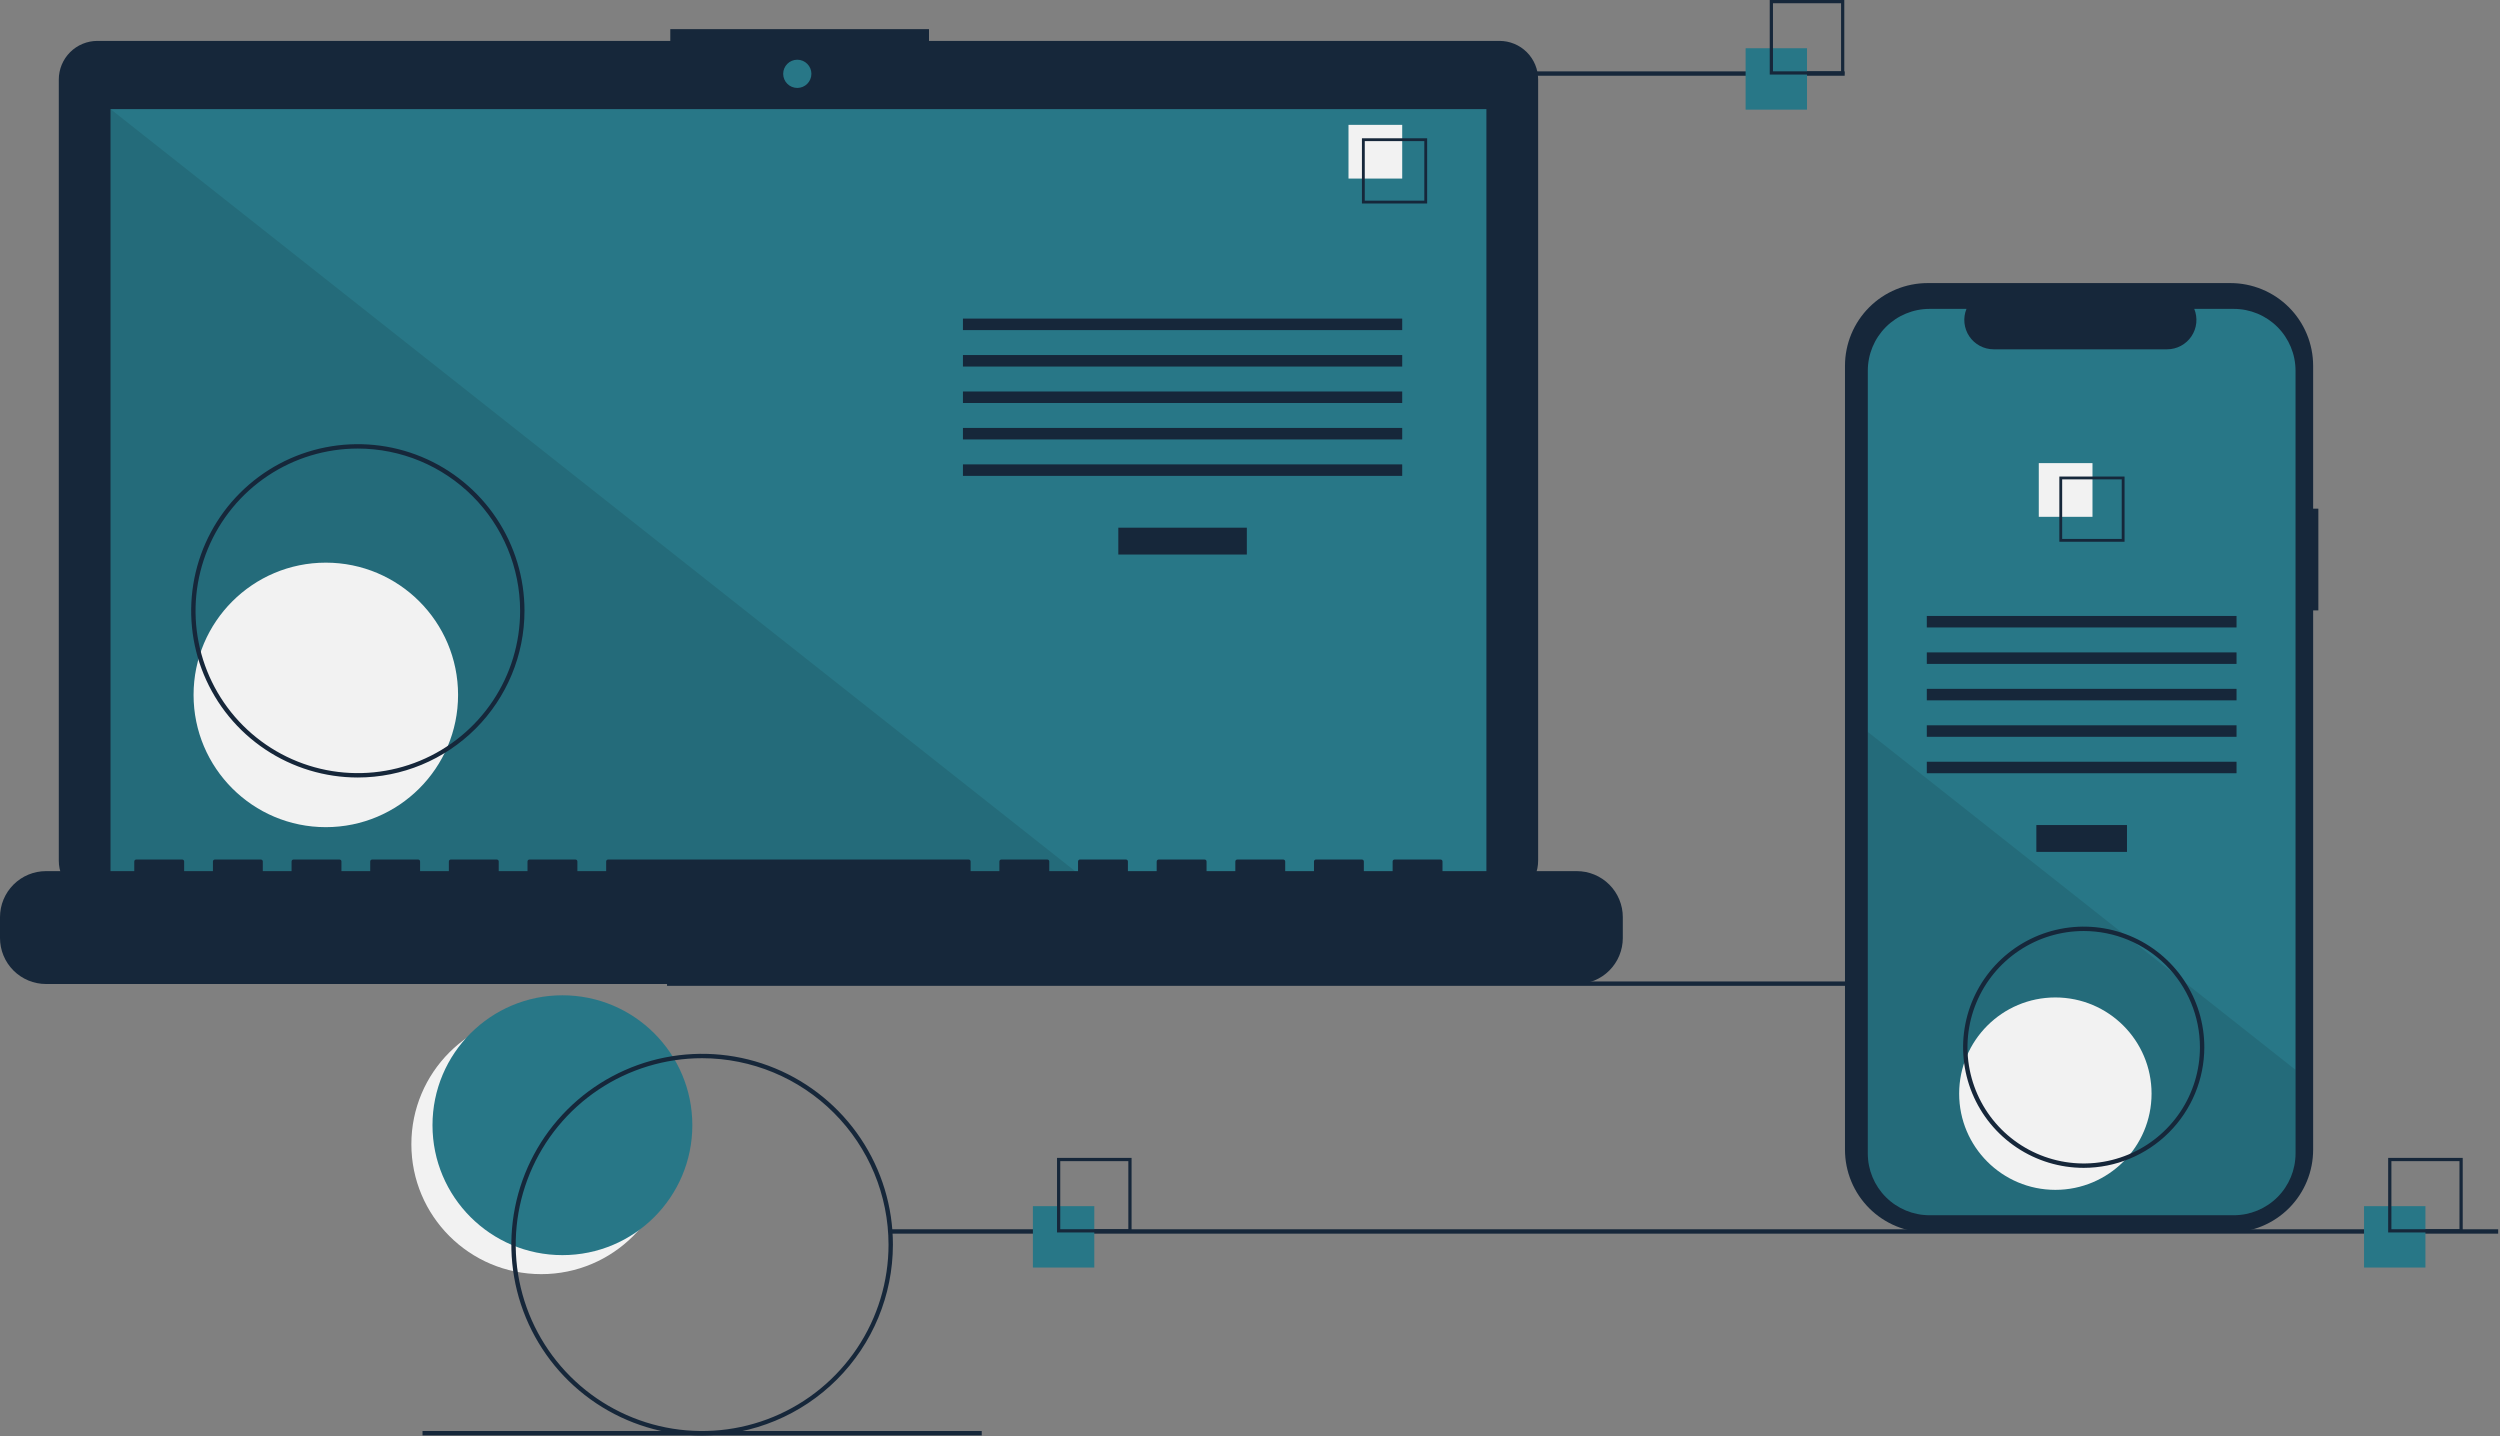 <svg width="1140" height="655" viewBox="0 0 1140 655" fill="none" xmlns="http://www.w3.org/2000/svg">
<rect x="0" y="0" width="1140" height="655" fill="#808080" stroke="none"/>
<g clip-path="url(#clip0_66_2)">
<path d="M246.826 581.008C279.546 581.008 306.07 554.484 306.07 521.765C306.07 489.046 279.546 462.521 246.826 462.521C214.107 462.521 187.583 489.046 187.583 521.765C187.583 554.484 214.107 581.008 246.826 581.008Z" fill="#F2F2F2"/>
<path d="M256.46 572.338C289.179 572.338 315.703 545.814 315.703 513.095C315.703 480.376 289.179 453.852 256.46 453.852C223.741 453.852 197.217 480.376 197.217 513.095C197.217 545.814 223.741 572.338 256.46 572.338Z" fill="#287787"/>
<path d="M1037.17 447.543H304.171V449.543H1037.17V447.543Z" fill="#16273A"/>
<path d="M683.793 18.652H423.623V13.29H305.652V18.652H44.41C42.099 18.652 39.81 19.107 37.675 19.992C35.54 20.876 33.6 22.172 31.966 23.807C30.332 25.441 29.035 27.381 28.151 29.516C27.267 31.651 26.811 33.94 26.811 36.251V392.503C26.811 397.17 28.666 401.646 31.966 404.947C35.266 408.247 39.743 410.101 44.41 410.101H683.793C688.46 410.101 692.936 408.247 696.237 404.947C699.537 401.646 701.391 397.17 701.391 392.503V36.251C701.391 33.94 700.936 31.651 700.052 29.516C699.167 27.381 697.871 25.441 696.237 23.807C694.603 22.172 692.663 20.876 690.527 19.992C688.392 19.107 686.104 18.652 683.793 18.652Z" fill="#16273A"/>
<path d="M677.798 49.754H50.406V403.667H677.798V49.754Z" fill="#287787"/>
<path d="M363.566 40.102C367.119 40.102 370 37.221 370 33.667C370 30.113 367.119 27.232 363.566 27.232C360.012 27.232 357.131 30.113 357.131 33.667C357.131 37.221 360.012 40.102 363.566 40.102Z" fill="#287787"/>
<path opacity="0.1" d="M498.374 403.667H50.406V49.754L498.374 403.667Z" fill="black"/>
<path d="M148.573 377.183C181.88 377.183 208.88 350.183 208.88 316.876C208.88 283.57 181.88 256.57 148.573 256.57C115.267 256.57 88.267 283.57 88.267 316.876C88.267 350.183 115.267 377.183 148.573 377.183Z" fill="#F2F2F2"/>
<path d="M568.558 240.622H509.953V252.868H568.558V240.622Z" fill="#16273A"/>
<path d="M639.409 145.279H439.102V150.527H639.409V145.279Z" fill="#16273A"/>
<path d="M639.409 161.898H439.102V167.147H639.409V161.898Z" fill="#16273A"/>
<path d="M639.409 178.518H439.102V183.766H639.409V178.518Z" fill="#16273A"/>
<path d="M639.409 195.137H439.102V200.385H639.409V195.137Z" fill="#16273A"/>
<path d="M639.409 211.757H439.102V217.005H639.409V211.757Z" fill="#16273A"/>
<path d="M639.409 56.934H614.917V81.426H639.409V56.934Z" fill="#F2F2F2"/>
<path d="M650.78 92.797H621.04V63.057H650.78V92.797ZM622.333 91.504H649.487V64.35H622.333V91.504Z" fill="#16273A"/>
<path d="M719.007 397.232H657.778V392.82C657.778 392.705 657.755 392.592 657.711 392.486C657.667 392.379 657.603 392.283 657.522 392.202C657.44 392.12 657.344 392.056 657.238 392.012C657.132 391.968 657.018 391.946 656.903 391.946H635.91C635.795 391.946 635.682 391.968 635.575 392.012C635.469 392.056 635.373 392.12 635.292 392.202C635.21 392.283 635.146 392.379 635.102 392.486C635.058 392.592 635.035 392.705 635.035 392.82V397.232H621.915V392.82C621.915 392.705 621.892 392.592 621.848 392.486C621.804 392.379 621.74 392.283 621.659 392.202C621.577 392.12 621.481 392.056 621.375 392.012C621.269 391.968 621.155 391.946 621.04 391.946H600.047C599.932 391.946 599.819 391.968 599.713 392.012C599.606 392.056 599.51 392.12 599.429 392.202C599.348 392.283 599.283 392.379 599.239 392.486C599.195 392.592 599.173 392.705 599.173 392.82V397.232H586.052V392.82C586.052 392.705 586.029 392.592 585.985 392.486C585.942 392.379 585.877 392.283 585.796 392.202C585.715 392.12 585.618 392.056 585.512 392.012C585.406 391.968 585.292 391.946 585.177 391.946H564.184C564.07 391.946 563.956 391.968 563.85 392.012C563.744 392.056 563.647 392.12 563.566 392.202C563.485 392.283 563.42 392.379 563.376 392.486C563.332 392.592 563.31 392.705 563.31 392.82V397.232H550.189V392.82C550.189 392.705 550.167 392.592 550.123 392.486C550.079 392.379 550.014 392.283 549.933 392.202C549.852 392.12 549.755 392.056 549.649 392.012C549.543 391.968 549.429 391.946 549.314 391.946H528.322C528.207 391.946 528.093 391.968 527.987 392.012C527.881 392.056 527.784 392.12 527.703 392.202C527.622 392.283 527.557 392.379 527.513 392.486C527.469 392.592 527.447 392.705 527.447 392.82V397.232H514.326V392.82C514.326 392.705 514.304 392.592 514.26 392.486C514.216 392.379 514.151 392.283 514.07 392.202C513.989 392.12 513.892 392.056 513.786 392.012C513.68 391.968 513.566 391.946 513.452 391.946H492.459C492.344 391.946 492.23 391.968 492.124 392.012C492.018 392.056 491.921 392.12 491.84 392.202C491.759 392.283 491.694 392.379 491.651 392.486C491.607 392.592 491.584 392.705 491.584 392.82V397.232H478.463V392.82C478.463 392.705 478.441 392.592 478.397 392.486C478.353 392.379 478.288 392.283 478.207 392.202C478.126 392.12 478.03 392.056 477.923 392.012C477.817 391.968 477.704 391.946 477.589 391.946H456.596C456.481 391.946 456.367 391.968 456.261 392.012C456.155 392.056 456.058 392.12 455.977 392.202C455.896 392.283 455.832 392.379 455.788 392.486C455.744 392.592 455.721 392.705 455.721 392.82V397.232H442.6V392.82C442.6 392.705 442.578 392.592 442.534 392.486C442.49 392.379 442.425 392.283 442.344 392.202C442.263 392.12 442.167 392.056 442.06 392.012C441.954 391.968 441.841 391.946 441.726 391.946H277.281C277.166 391.946 277.053 391.968 276.947 392.012C276.84 392.056 276.744 392.12 276.663 392.202C276.582 392.283 276.517 392.379 276.473 392.486C276.429 392.592 276.407 392.705 276.407 392.82V397.232H263.286V392.82C263.286 392.705 263.263 392.592 263.219 392.486C263.176 392.379 263.111 392.283 263.03 392.202C262.949 392.12 262.852 392.056 262.746 392.012C262.64 391.968 262.526 391.946 262.411 391.946H241.418C241.304 391.946 241.19 391.968 241.084 392.012C240.978 392.056 240.881 392.12 240.8 392.202C240.719 392.283 240.654 392.379 240.61 392.486C240.566 392.592 240.544 392.705 240.544 392.82V397.232H227.423V392.82C227.423 392.705 227.401 392.592 227.357 392.486C227.313 392.379 227.248 392.283 227.167 392.202C227.086 392.12 226.989 392.056 226.883 392.012C226.777 391.968 226.663 391.946 226.548 391.946H205.556C205.441 391.946 205.327 391.968 205.221 392.012C205.115 392.056 205.018 392.12 204.937 392.202C204.856 392.283 204.791 392.379 204.747 392.486C204.703 392.592 204.681 392.705 204.681 392.82V397.232H191.56V392.82C191.56 392.705 191.538 392.592 191.494 392.486C191.45 392.379 191.385 392.283 191.304 392.202C191.223 392.12 191.126 392.056 191.02 392.012C190.914 391.968 190.8 391.946 190.686 391.946H169.693C169.578 391.946 169.464 391.968 169.358 392.012C169.252 392.056 169.155 392.12 169.074 392.202C168.993 392.283 168.928 392.379 168.885 392.486C168.841 392.592 168.818 392.705 168.818 392.82V397.232H155.697V392.82C155.697 392.705 155.675 392.592 155.631 392.486C155.587 392.379 155.522 392.283 155.441 392.202C155.36 392.12 155.264 392.056 155.157 392.012C155.051 391.968 154.938 391.946 154.823 391.946H133.83C133.715 391.946 133.601 391.968 133.495 392.012C133.389 392.056 133.292 392.12 133.211 392.202C133.13 392.283 133.066 392.379 133.022 392.486C132.978 392.592 132.955 392.705 132.955 392.82V397.232H119.835V392.82C119.835 392.705 119.812 392.592 119.768 392.486C119.724 392.379 119.66 392.283 119.578 392.202C119.497 392.12 119.401 392.056 119.295 392.012C119.188 391.968 119.075 391.946 118.96 391.946H97.967C97.852 391.946 97.738 391.968 97.632 392.012C97.526 392.056 97.43 392.12 97.348 392.202C97.267 392.283 97.203 392.379 97.159 392.486C97.115 392.592 97.092 392.705 97.092 392.82V397.232H83.972V392.82C83.972 392.705 83.949 392.592 83.905 392.486C83.861 392.379 83.797 392.283 83.715 392.202C83.634 392.12 83.538 392.056 83.432 392.012C83.326 391.968 83.212 391.946 83.097 391.946H62.104C61.989 391.946 61.875 391.968 61.769 392.012C61.663 392.056 61.567 392.12 61.486 392.202C61.404 392.283 61.34 392.379 61.296 392.486C61.252 392.592 61.229 392.705 61.229 392.82V397.232H20.993C15.425 397.232 10.086 399.444 6.149 403.38C2.212 407.317 5.30432e-06 412.657 0 418.225V427.717C1.5913e-05 433.285 2.212 438.624 6.149 442.561C10.086 446.498 15.425 448.71 20.993 448.71H719.007C724.575 448.71 729.914 446.498 733.851 442.561C737.788 438.624 740 433.285 740 427.717V418.225C740 412.657 737.788 407.317 733.851 403.38C729.914 399.444 724.575 397.232 719.007 397.232Z" fill="#16273A"/>
<path d="M163.171 354.543C148.14 354.543 133.446 350.086 120.948 341.735C108.449 333.384 98.708 321.514 92.956 307.627C87.204 293.74 85.699 278.459 88.631 263.716C91.564 248.974 98.802 235.432 109.431 224.803C120.06 214.174 133.602 206.936 148.344 204.004C163.087 201.071 178.368 202.576 192.255 208.328C206.142 214.081 218.012 223.822 226.363 236.32C234.714 248.818 239.171 263.512 239.171 278.543C239.148 298.693 231.134 318.01 216.886 332.258C202.638 346.506 183.32 354.52 163.171 354.543ZM163.171 204.543C148.535 204.543 134.228 208.883 122.059 217.014C109.89 225.146 100.405 236.703 94.804 250.225C89.203 263.746 87.737 278.625 90.593 292.98C93.448 307.335 100.496 320.52 110.845 330.869C121.194 341.218 134.38 348.266 148.734 351.121C163.089 353.977 177.968 352.511 191.49 346.91C205.011 341.309 216.568 331.825 224.7 319.655C232.831 307.486 237.171 293.179 237.171 278.543C237.149 258.924 229.345 240.115 215.472 226.242C201.599 212.369 182.79 204.565 163.171 204.543Z" fill="#16273A"/>
<path d="M841.171 32.543H586.172V34.543H841.171V32.543Z" fill="#16273A"/>
<path d="M1139.17 560.543H406.171V562.543H1139.17V560.543Z" fill="#16273A"/>
<path d="M447.671 652.543H192.672V654.543H447.671V652.543Z" fill="#16273A"/>
<path d="M499 550H471V578H499V550Z" fill="#287787"/>
<path d="M516 562H482V528H516V562ZM483.478 560.522H514.522V529.478H483.478V560.522Z" fill="#16273A"/>
<path d="M824 22H796V50H824V22Z" fill="#287787"/>
<path d="M841 34H807V0H841V34ZM808.478 32.522H839.522V1.478H808.478V32.522Z" fill="#16273A"/>
<path d="M1106 550H1078V578H1106V550Z" fill="#287787"/>
<path d="M1123 562H1089V528H1123V562ZM1090.48 560.522H1121.52V529.478H1090.48V560.522Z" fill="#16273A"/>
<path d="M1057.17 231.958H1054.79V166.797C1054.79 161.844 1053.82 156.94 1051.92 152.364C1050.03 147.789 1047.25 143.631 1043.75 140.129C1040.24 136.627 1036.09 133.849 1031.51 131.954C1026.94 130.058 1022.03 129.083 1017.08 129.083H879.025C874.073 129.083 869.169 130.058 864.593 131.954C860.017 133.849 855.86 136.627 852.358 140.129C848.856 143.631 846.078 147.789 844.182 152.364C842.287 156.94 841.312 161.844 841.312 166.797V524.278C841.312 529.231 842.287 534.135 844.182 538.711C846.078 543.286 848.856 547.444 852.358 550.946C855.86 554.448 860.017 557.226 864.593 559.121C869.169 561.016 874.073 561.992 879.025 561.992H1017.08C1022.03 561.992 1026.94 561.016 1031.51 559.121C1036.09 557.226 1040.24 554.448 1043.75 550.946C1047.25 547.444 1050.03 543.286 1051.92 538.711C1053.82 534.135 1054.79 529.231 1054.79 524.278V278.341H1057.17V231.958Z" fill="#16273A"/>
<path d="M1046.76 169.013V525.973C1046.76 533.443 1043.8 540.607 1038.52 545.89C1033.23 551.173 1026.07 554.142 1018.6 554.143H879.882C872.412 554.142 865.249 551.173 859.968 545.89C854.687 540.607 851.72 533.443 851.722 525.973V169.013C851.722 161.545 854.69 154.383 859.97 149.102C865.251 143.821 872.413 140.854 879.882 140.853H896.712C895.883 142.885 895.568 145.089 895.792 147.271C896.016 149.454 896.774 151.548 897.998 153.369C899.222 155.189 900.875 156.681 902.811 157.713C904.747 158.744 906.908 159.283 909.102 159.283H988.192C990.386 159.283 992.546 158.744 994.482 157.713C996.419 156.681 998.072 155.189 999.296 153.369C1000.52 151.548 1001.28 149.454 1001.5 147.271C1001.73 145.089 1001.41 142.885 1000.58 140.853H1018.6C1026.07 140.854 1033.23 143.821 1038.51 149.102C1043.79 154.383 1046.76 161.545 1046.76 169.013Z" fill="#287787"/>
<path d="M969.904 376.218H928.58V388.464H969.904V376.218Z" fill="#16273A"/>
<path d="M1019.86 280.875H878.621V286.123H1019.86V280.875Z" fill="#16273A"/>
<path d="M1019.86 297.494H878.621V302.743H1019.86V297.494Z" fill="#16273A"/>
<path d="M1019.86 314.114H878.621V319.362H1019.86V314.114Z" fill="#16273A"/>
<path d="M1019.86 330.733H878.621V335.981H1019.86V330.733Z" fill="#16273A"/>
<path d="M1019.86 347.353H878.621V352.601H1019.86V347.353Z" fill="#16273A"/>
<path d="M954.175 211.179H929.684V235.67H954.175V211.179Z" fill="#F2F2F2"/>
<path d="M939.06 217.303V247.043H968.8V217.303H939.06ZM967.51 245.753H940.35V218.593H967.51V245.753Z" fill="#16273A"/>
<path opacity="0.1" d="M1046.76 487.853V525.973C1046.76 533.443 1043.8 540.607 1038.52 545.89C1033.23 551.173 1026.07 554.142 1018.6 554.143H879.882C872.412 554.142 865.249 551.173 859.968 545.89C854.687 540.607 851.72 533.443 851.722 525.973V333.763L968.592 426.093L970.592 427.673L992.332 444.843L994.362 446.453L1046.76 487.853Z" fill="black"/>
<path d="M937.242 542.575C961.469 542.575 981.11 522.934 981.11 498.707C981.11 474.479 961.469 454.839 937.242 454.839C913.014 454.839 893.374 474.479 893.374 498.707C893.374 522.934 913.014 542.575 937.242 542.575Z" fill="#F2F2F2"/>
<path d="M320.171 654.543C302.964 654.543 286.143 649.441 271.836 639.881C257.529 630.321 246.378 616.734 239.793 600.837C233.209 584.94 231.486 567.447 234.843 550.57C238.2 533.694 246.485 518.192 258.653 506.025C270.82 493.858 286.322 485.572 303.198 482.215C320.074 478.858 337.567 480.581 353.464 487.166C369.362 493.751 382.949 504.902 392.509 519.209C402.069 533.516 407.171 550.336 407.171 567.543C407.145 590.609 397.97 612.723 381.66 629.033C365.35 645.343 343.237 654.517 320.171 654.543ZM320.171 482.543C303.36 482.543 286.926 487.528 272.947 496.868C258.969 506.208 248.075 519.483 241.641 535.015C235.208 550.547 233.524 567.638 236.804 584.126C240.084 600.614 248.179 615.76 260.067 627.647C271.954 639.535 287.1 647.63 303.588 650.91C320.077 654.19 337.167 652.506 352.699 646.073C368.231 639.64 381.506 628.745 390.846 614.767C400.186 600.789 405.171 584.355 405.171 567.543C405.145 545.008 396.182 523.402 380.247 507.467C364.312 491.532 342.707 482.569 320.171 482.543Z" fill="#16273A"/>
<path d="M950.172 532.543C939.294 532.543 928.66 529.318 919.615 523.274C910.571 517.231 903.521 508.641 899.359 498.591C895.196 488.541 894.107 477.482 896.229 466.813C898.351 456.144 903.589 446.344 911.281 438.652C918.973 430.96 928.773 425.722 939.442 423.6C950.111 421.478 961.17 422.567 971.219 426.73C981.269 430.893 989.859 437.942 995.903 446.987C1001.95 456.032 1005.17 466.665 1005.17 477.543C1005.16 492.125 999.355 506.105 989.045 516.416C978.734 526.727 964.754 532.527 950.172 532.543ZM950.172 424.543C939.689 424.543 929.442 427.652 920.727 433.475C912.011 439.299 905.218 447.577 901.206 457.261C897.195 466.945 896.145 477.602 898.19 487.883C900.235 498.164 905.283 507.608 912.695 515.02C920.107 522.432 929.551 527.48 939.832 529.525C950.113 531.57 960.77 530.52 970.454 526.509C980.139 522.497 988.416 515.704 994.24 506.988C1000.06 498.273 1003.17 488.026 1003.17 477.543C1003.16 463.492 997.567 450.02 987.631 440.084C977.695 430.148 964.224 424.559 950.172 424.543Z" fill="#16273A"/>
</g>
<defs>
<clipPath id="clip0_66_2">
<rect width="1139.17" height="654.543" fill="white"/>
</clipPath>
</defs>
</svg>
